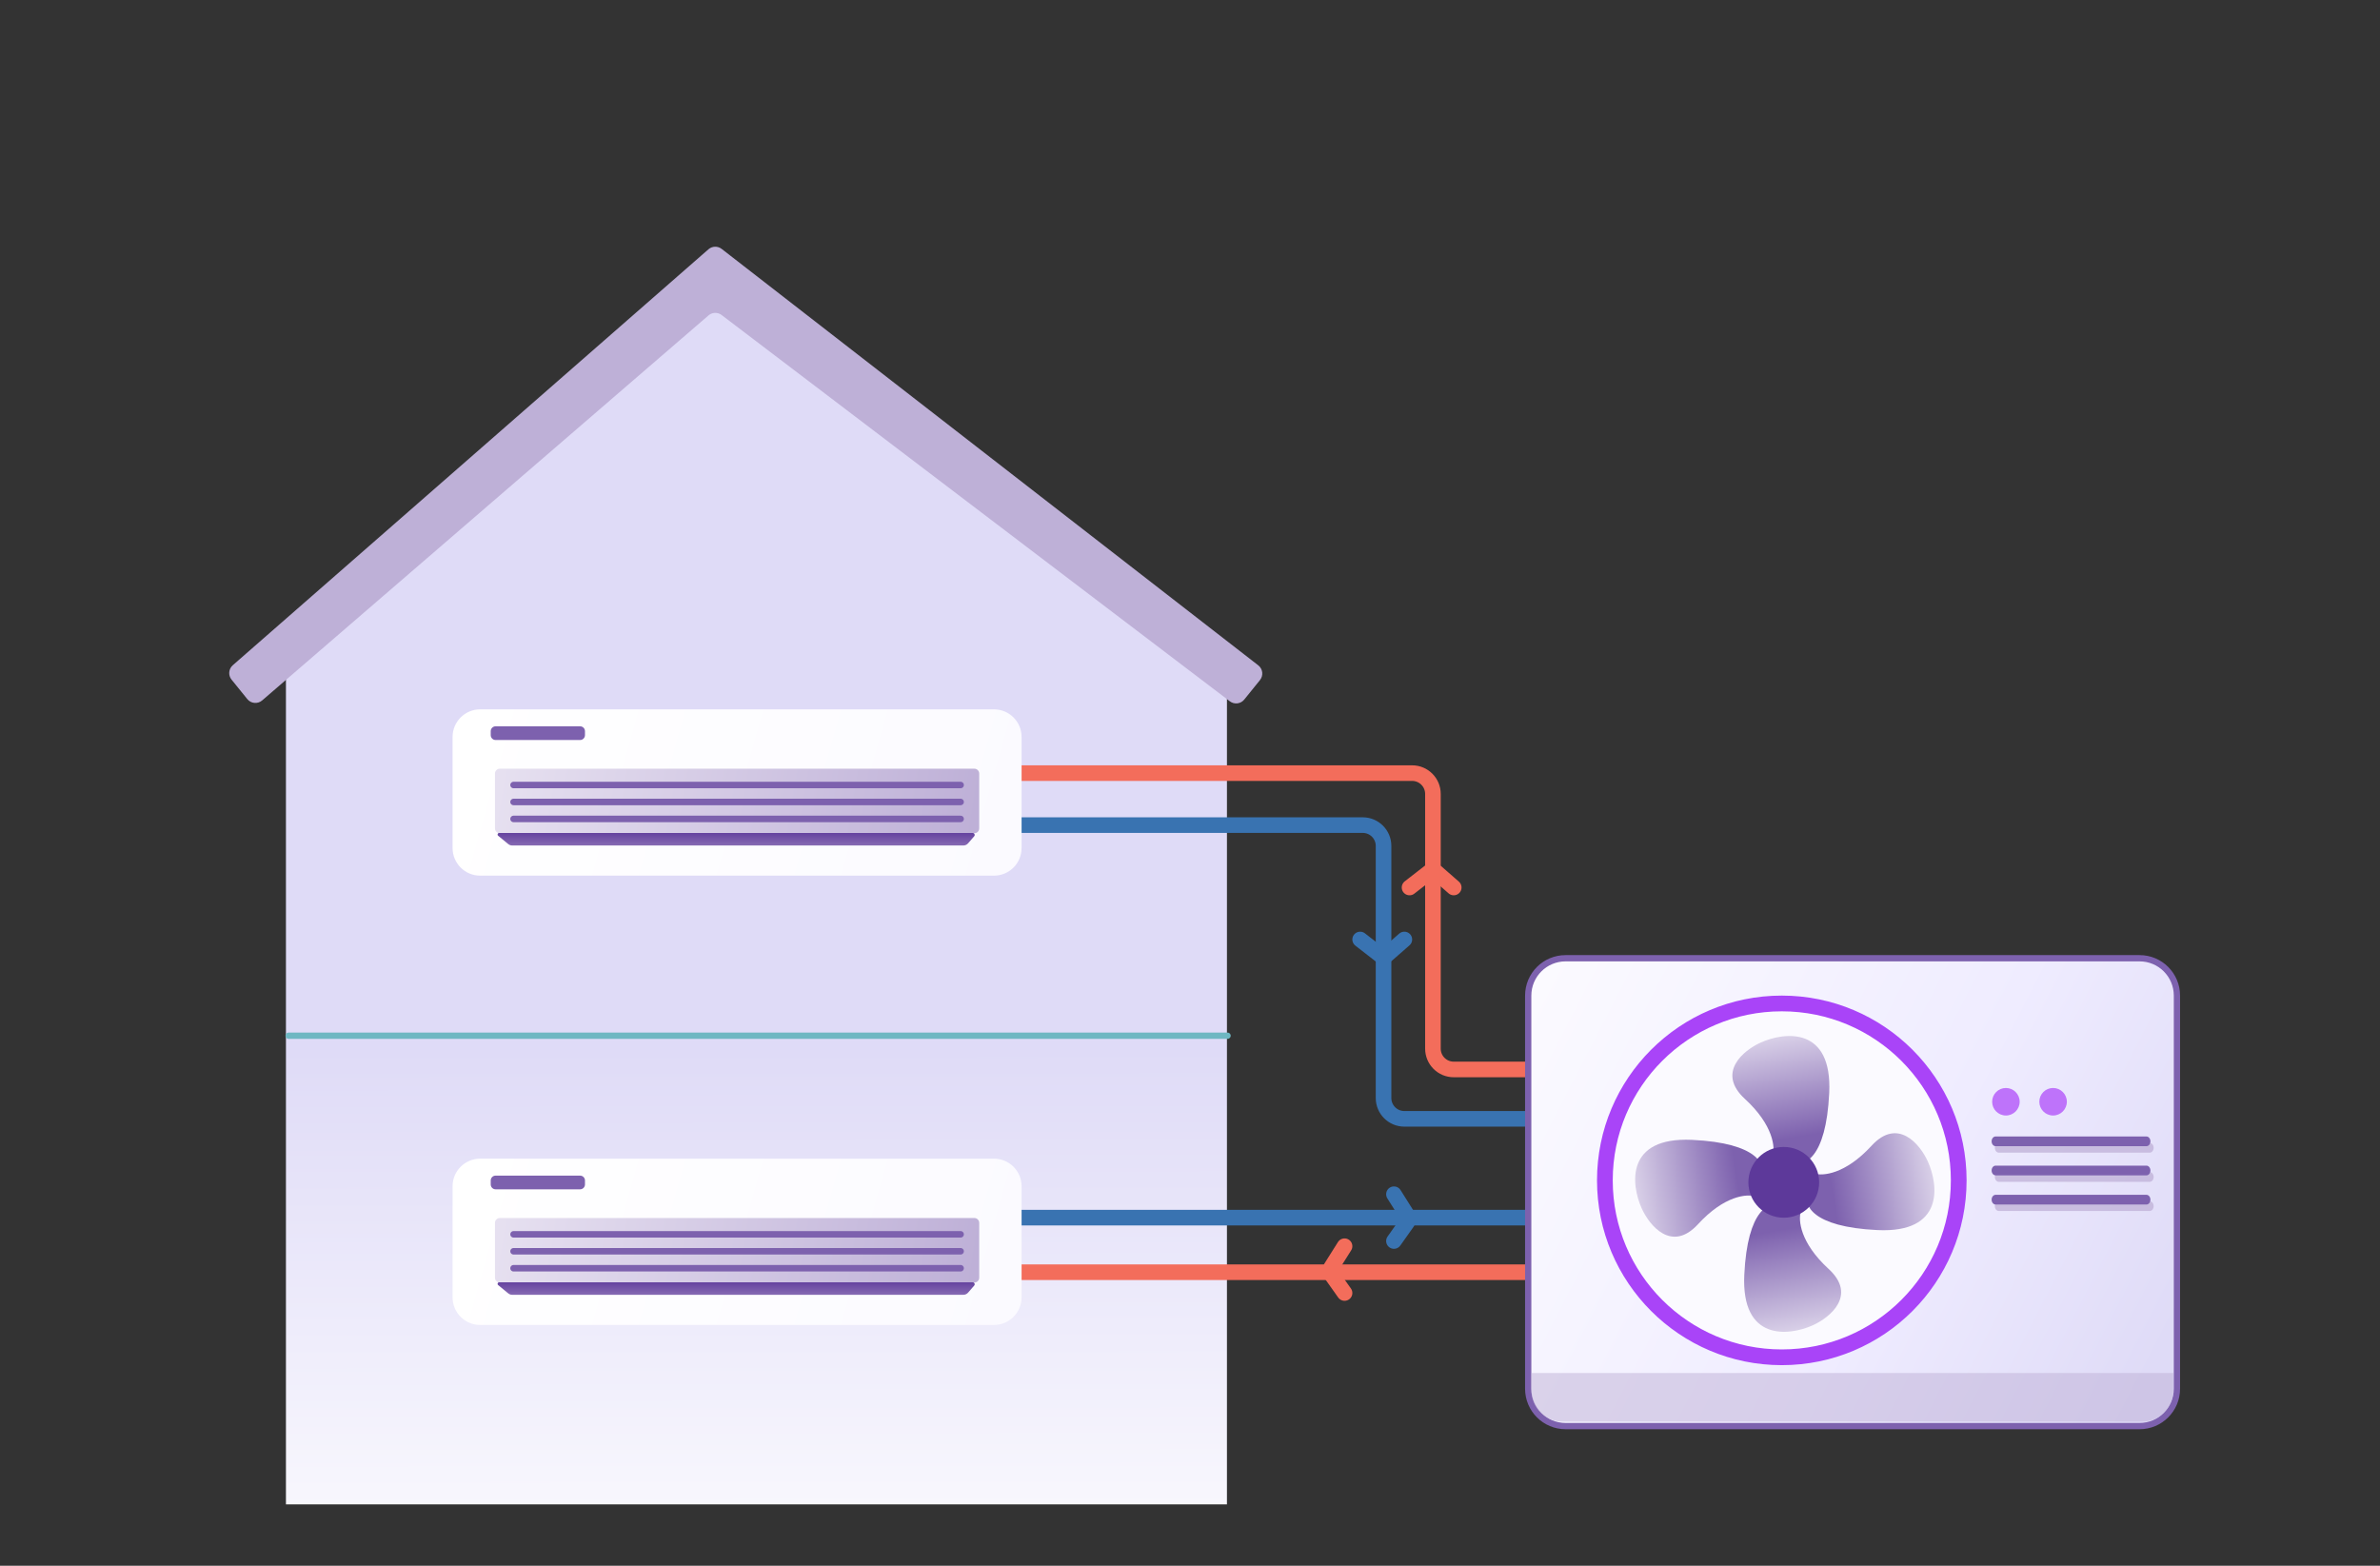 <?xml version="1.0" encoding="UTF-8"?><svg width="380" height="250" viewBox="0 0 380 250" fill="none" xmlns="http://www.w3.org/2000/svg">
<rect x="0" y="0" width="380" height="250" fill="#333333" stroke="none"/>
<g clip-path="url(#clip0_87_684)">
<mask id="mask0_87_684" style="mask-type:luminance" maskUnits="userSpaceOnUse" x="0" y="0" width="380" height="250">
<path d="M380 0H0V250H380V0Z" fill="white"/>
</mask>
<g mask="url(#mask0_87_684)">
<path d="M45.654 106.506L113.682 43.962L195.9 106.506V240.204H45.654V106.506Z" fill="url(#paint0_linear_87_684)"/>
<path d="M152.772 203.13H246.22" stroke="#F36D5B" stroke-width="2.49" stroke-linecap="round"/>
<path d="M153.691 194.415H246.22" stroke="#3973B1" stroke-width="2.49" stroke-linecap="round"/>
<path d="M154.611 123.442H225.468C227.302 123.442 228.788 124.929 228.788 126.763V167.437C228.788 169.271 230.275 170.757 232.109 170.757H245.39" stroke="#F36D5B" stroke-width="2.49" stroke-linecap="round"/>
<path d="M153.691 131.743H217.582C219.416 131.743 220.903 133.23 220.903 135.064V175.323C220.903 177.156 222.389 178.643 224.223 178.643H247.465" stroke="#3973B1" stroke-width="2.49" stroke-linecap="round"/>
<path d="M158.701 113.259H76.669C74.234 113.259 72.26 115.233 72.26 117.669V135.403C72.26 137.839 74.234 139.813 76.669 139.813H158.701C161.137 139.813 163.111 137.839 163.111 135.403V117.669C163.111 115.233 161.137 113.259 158.701 113.259Z" fill="url(#paint1_linear_87_684)"/>
<path d="M155.565 122.735H79.806C79.376 122.735 79.028 123.083 79.028 123.513V132.267C79.028 132.697 79.376 133.045 79.806 133.045H155.565C155.995 133.045 156.343 132.697 156.343 132.267V123.513C156.343 123.083 155.995 122.735 155.565 122.735Z" fill="url(#paint2_linear_87_684)"/>
<path d="M81.151 134.772L79.535 133.441C79.355 133.293 79.46 133 79.694 133H155.306C155.578 133 155.723 133.319 155.546 133.524L154.565 134.655C154.375 134.874 154.099 135 153.809 135H81.787C81.555 135 81.33 134.919 81.151 134.772Z" fill="url(#paint3_linear_87_684)"/>
<path d="M81.994 125.341H153.376" stroke="#7D61AE" stroke-width="1.038" stroke-linecap="round"/>
<path d="M81.994 128.048H153.376" stroke="#7D61AE" stroke-width="1.038" stroke-linecap="round"/>
<path d="M81.994 130.755H153.376" stroke="#7D61AE" stroke-width="1.038" stroke-linecap="round"/>
<path d="M92.621 115.967H79.129C78.699 115.967 78.351 116.315 78.351 116.745V117.377C78.351 117.807 78.699 118.156 79.129 118.156H92.621C93.05 118.156 93.399 117.807 93.399 117.377V116.745C93.399 116.315 93.05 115.967 92.621 115.967Z" fill="#7D61AE"/>
<path d="M158.701 185H76.669C74.234 185 72.26 186.974 72.26 189.41V207.144C72.26 209.58 74.234 211.554 76.669 211.554H158.701C161.137 211.554 163.111 209.58 163.111 207.144V189.41C163.111 186.974 161.137 185 158.701 185Z" fill="url(#paint4_linear_87_684)"/>
<path d="M155.565 194.476H79.806C79.376 194.476 79.028 194.824 79.028 195.254V204.008C79.028 204.438 79.376 204.786 79.806 204.786H155.565C155.995 204.786 156.343 204.438 156.343 204.008V195.254C156.343 194.824 155.995 194.476 155.565 194.476Z" fill="url(#paint5_linear_87_684)"/>
<path d="M81.151 206.513L79.535 205.182C79.355 205.034 79.46 204.741 79.694 204.741H155.306C155.578 204.741 155.723 205.06 155.546 205.265L154.565 206.396C154.375 206.615 154.099 206.741 153.809 206.741H81.787C81.555 206.741 81.33 206.66 81.151 206.513Z" fill="url(#paint6_linear_87_684)"/>
<path d="M81.994 197.082H153.376" stroke="#7D61AE" stroke-width="1.038" stroke-linecap="round"/>
<path d="M81.994 199.789H153.376" stroke="#7D61AE" stroke-width="1.038" stroke-linecap="round"/>
<path d="M81.994 202.496H153.376" stroke="#7D61AE" stroke-width="1.038" stroke-linecap="round"/>
<path d="M92.621 187.708H79.129C78.699 187.708 78.351 188.056 78.351 188.486V189.118C78.351 189.548 78.699 189.896 79.129 189.896H92.621C93.05 189.896 93.399 189.548 93.399 189.118V188.486C93.399 188.056 93.05 187.708 92.621 187.708Z" fill="#7D61AE"/>
<path d="M225.053 141.704L228.248 139.22C228.562 138.975 229.005 138.988 229.304 139.25L232.109 141.704" stroke="#F36D5B" stroke-width="2.49" stroke-linecap="round"/>
<path d="M217.167 150.005L220.362 152.49C220.676 152.734 221.119 152.721 221.418 152.459L224.223 150.005" stroke="#3973B1" stroke-width="2.49" stroke-linecap="round"/>
<path d="M222.563 190.679L224.757 194.165C224.936 194.449 224.926 194.813 224.732 195.087L222.563 198.15" stroke="#3973B1" stroke-width="2.49" stroke-linecap="round"/>
<path d="M214.677 198.98L212.482 202.466C212.303 202.75 212.313 203.114 212.507 203.388L214.677 206.451" stroke="#F36D5B" stroke-width="2.49" stroke-linecap="round"/>
<path d="M196 165.37H46.081" stroke="#6EB7C2" stroke-width="0.996" stroke-linecap="round"/>
<path d="M36.968 108.511C36.407 107.818 36.494 106.805 37.166 106.217L113.112 39.804C113.71 39.281 114.595 39.255 115.223 39.742L200.899 106.232C201.633 106.801 201.756 107.863 201.173 108.586L198.66 111.698C198.096 112.397 197.078 112.521 196.363 111.977L115.213 50.295C114.589 49.82 113.718 49.847 113.124 50.359L41.859 111.834C41.149 112.446 40.074 112.35 39.484 111.621L36.968 108.511Z" fill="#BEB0D7"/>
</g>
<path d="M341.614 153H249.964C246.67 153 244 155.67 244 158.964V221.738C244 225.032 246.67 227.701 249.964 227.701H341.614C344.908 227.701 347.578 225.032 347.578 221.738V158.964C347.578 155.67 344.908 153 341.614 153Z" fill="url(#paint7_linear_87_684)" stroke="#7D61AE"/>
<path d="M244.5 219.229H347V222C347 224.761 344.761 227 342 227H249.5C246.739 227 244.5 224.761 244.5 222V219.229Z" fill="#BEB0D7" fill-opacity="0.5"/>
<path d="M284.49 216.716C300.091 216.716 312.738 204.069 312.738 188.467C312.738 172.866 300.091 160.219 284.49 160.219C268.888 160.219 256.241 172.866 256.241 188.467C256.241 204.069 268.888 216.716 284.49 216.716Z" fill="#FBFAFF" stroke="#A944F8" stroke-width="2.511"/>
<path d="M291.962 202.607C287.381 198.403 287.101 194.773 287.533 193.483L284.313 192.455C282.583 191.739 278.999 192.961 278.5 203.569C278 214.178 285.597 213.341 289.458 211.597C292.201 210.352 296.542 206.81 291.962 202.607Z" fill="url(#paint8_linear_87_684)"/>
<path d="M278.598 175.46C283.179 179.663 283.459 183.294 283.027 184.583L286.247 185.611C287.977 186.327 291.561 185.106 292.06 174.497C292.56 163.888 284.963 164.725 281.102 166.47C278.359 167.715 274.018 171.256 278.598 175.46Z" fill="url(#paint9_linear_87_684)"/>
<path d="M298.815 182.942C294.612 187.522 290.982 187.803 289.692 187.37L288.664 190.591C287.948 192.32 289.17 195.904 299.778 196.404C310.387 196.904 309.55 189.306 307.806 185.445C306.561 182.702 303.019 178.362 298.815 182.942Z" fill="url(#paint10_linear_87_684)"/>
<path d="M271.117 195.461C275.32 190.88 278.95 190.6 280.24 191.032L281.268 187.812C281.984 186.082 280.762 182.498 270.154 181.999C259.545 181.499 260.382 189.096 262.127 192.957C263.371 195.7 266.913 200.041 271.117 195.461Z" fill="url(#paint11_linear_87_684)"/>
<path d="M284.803 194.431C287.924 194.431 290.453 191.902 290.453 188.782C290.453 185.661 287.924 183.132 284.803 183.132C281.683 183.132 279.154 185.661 279.154 188.782C279.154 191.902 281.683 194.431 284.803 194.431Z" fill="#5D399A"/>
<path d="M320.271 178.11C321.484 178.11 322.468 177.126 322.468 175.913C322.468 174.699 321.484 173.716 320.271 173.716C319.057 173.716 318.074 174.699 318.074 175.913C318.074 177.126 319.057 178.11 320.271 178.11Z" fill="#BE73FA"/>
<path d="M327.804 178.11C329.017 178.11 330.001 177.126 330.001 175.913C330.001 174.699 329.017 173.716 327.804 173.716C326.59 173.716 325.606 174.699 325.606 175.913C325.606 177.126 326.59 178.11 327.804 178.11Z" fill="#BE73FA"/>
<path d="M343.227 182.492H319.141C318.791 182.492 318.507 182.84 318.507 183.269C318.507 183.697 318.791 184.045 319.141 184.045H343.227C343.577 184.045 343.861 183.697 343.861 183.269C343.861 182.84 343.577 182.492 343.227 182.492Z" fill="#BEB0D7" fill-opacity="0.75"/>
<path d="M343.227 187.149H319.141C318.791 187.149 318.507 187.497 318.507 187.925C318.507 188.354 318.791 188.701 319.141 188.701H343.227C343.577 188.701 343.861 188.354 343.861 187.925C343.861 187.497 343.577 187.149 343.227 187.149Z" fill="#BEB0D7" fill-opacity="0.75"/>
<path d="M343.227 191.806H319.141C318.791 191.806 318.507 192.153 318.507 192.582C318.507 193.011 318.791 193.358 319.141 193.358H343.227C343.577 193.358 343.861 193.011 343.861 192.582C343.861 192.153 343.577 191.806 343.227 191.806Z" fill="#BEB0D7" fill-opacity="0.75"/>
<path d="M342.71 181.458H318.624C318.274 181.458 317.99 181.805 317.99 182.234C317.99 182.662 318.274 183.01 318.624 183.01H342.71C343.06 183.01 343.343 182.662 343.343 182.234C343.343 181.805 343.06 181.458 342.71 181.458Z" fill="#7D61AE"/>
<path d="M342.71 186.115H318.624C318.274 186.115 317.99 186.462 317.99 186.891C317.99 187.319 318.274 187.667 318.624 187.667H342.71C343.06 187.667 343.343 187.319 343.343 186.891C343.343 186.462 343.06 186.115 342.71 186.115Z" fill="#7D61AE"/>
<path d="M342.71 190.771H318.624C318.274 190.771 317.99 191.118 317.99 191.547C317.99 191.976 318.274 192.323 318.624 192.323H342.71C343.06 192.323 343.343 191.976 343.343 191.547C343.343 191.118 343.06 190.771 342.71 190.771Z" fill="#7D61AE"/>
</g>
<defs>
<linearGradient id="paint0_linear_87_684" x1="120.777" y1="43.962" x2="121" y2="261.5" gradientUnits="userSpaceOnUse">
<stop offset="0.568" stop-color="#DFDBF7"/>
<stop offset="1" stop-color="white"/>
</linearGradient>
<linearGradient id="paint1_linear_87_684" x1="72" y1="114" x2="164" y2="140" gradientUnits="userSpaceOnUse">
<stop stop-color="white"/>
<stop offset="1" stop-color="#FBFAFF"/>
</linearGradient>
<linearGradient id="paint2_linear_87_684" x1="80" y1="123" x2="155" y2="135.5" gradientUnits="userSpaceOnUse">
<stop stop-color="#E6E0F0"/>
<stop offset="1" stop-color="#BEB0D7"/>
</linearGradient>
<linearGradient id="paint3_linear_87_684" x1="125" y1="136.5" x2="125" y2="132.5" gradientUnits="userSpaceOnUse">
<stop stop-color="#9E88C2"/>
<stop offset="1" stop-color="#5D399A"/>
</linearGradient>
<linearGradient id="paint4_linear_87_684" x1="72" y1="185.741" x2="164" y2="211.741" gradientUnits="userSpaceOnUse">
<stop stop-color="white"/>
<stop offset="1" stop-color="#FBFAFF"/>
</linearGradient>
<linearGradient id="paint5_linear_87_684" x1="80" y1="194.741" x2="155" y2="207.241" gradientUnits="userSpaceOnUse">
<stop stop-color="#E6E0F0"/>
<stop offset="1" stop-color="#BEB0D7"/>
</linearGradient>
<linearGradient id="paint6_linear_87_684" x1="125" y1="208.241" x2="125" y2="204.241" gradientUnits="userSpaceOnUse">
<stop stop-color="#9E88C2"/>
<stop offset="1" stop-color="#5D399A"/>
</linearGradient>
<linearGradient id="paint7_linear_87_684" x1="247.363" y1="153" x2="350.07" y2="206.035" gradientUnits="userSpaceOnUse">
<stop stop-color="#FBFAFF"/>
<stop offset="0.6" stop-color="#EFECFF"/>
<stop offset="1" stop-color="#DFDBF7"/>
</linearGradient>
<linearGradient id="paint8_linear_87_684" x1="288.497" y1="214.572" x2="285.393" y2="196.204" gradientUnits="userSpaceOnUse">
<stop stop-color="#E6E0F0"/>
<stop offset="1" stop-color="#7D61AE"/>
</linearGradient>
<linearGradient id="paint9_linear_87_684" x1="282.063" y1="163.494" x2="285.167" y2="181.863" gradientUnits="userSpaceOnUse">
<stop stop-color="#E6E0F0"/>
<stop offset="1" stop-color="#7D61AE"/>
</linearGradient>
<linearGradient id="paint10_linear_87_684" x1="310.781" y1="186.406" x2="292.413" y2="189.51" gradientUnits="userSpaceOnUse">
<stop stop-color="#E6E0F0"/>
<stop offset="1" stop-color="#7D61AE"/>
</linearGradient>
<linearGradient id="paint11_linear_87_684" x1="259.151" y1="191.996" x2="277.519" y2="188.892" gradientUnits="userSpaceOnUse">
<stop stop-color="#E6E0F0"/>
<stop offset="1" stop-color="#7D61AE"/>
</linearGradient>
<clipPath id="clip0_87_684">
<rect width="380" height="250" fill="white"/>
</clipPath>
</defs>
</svg>
